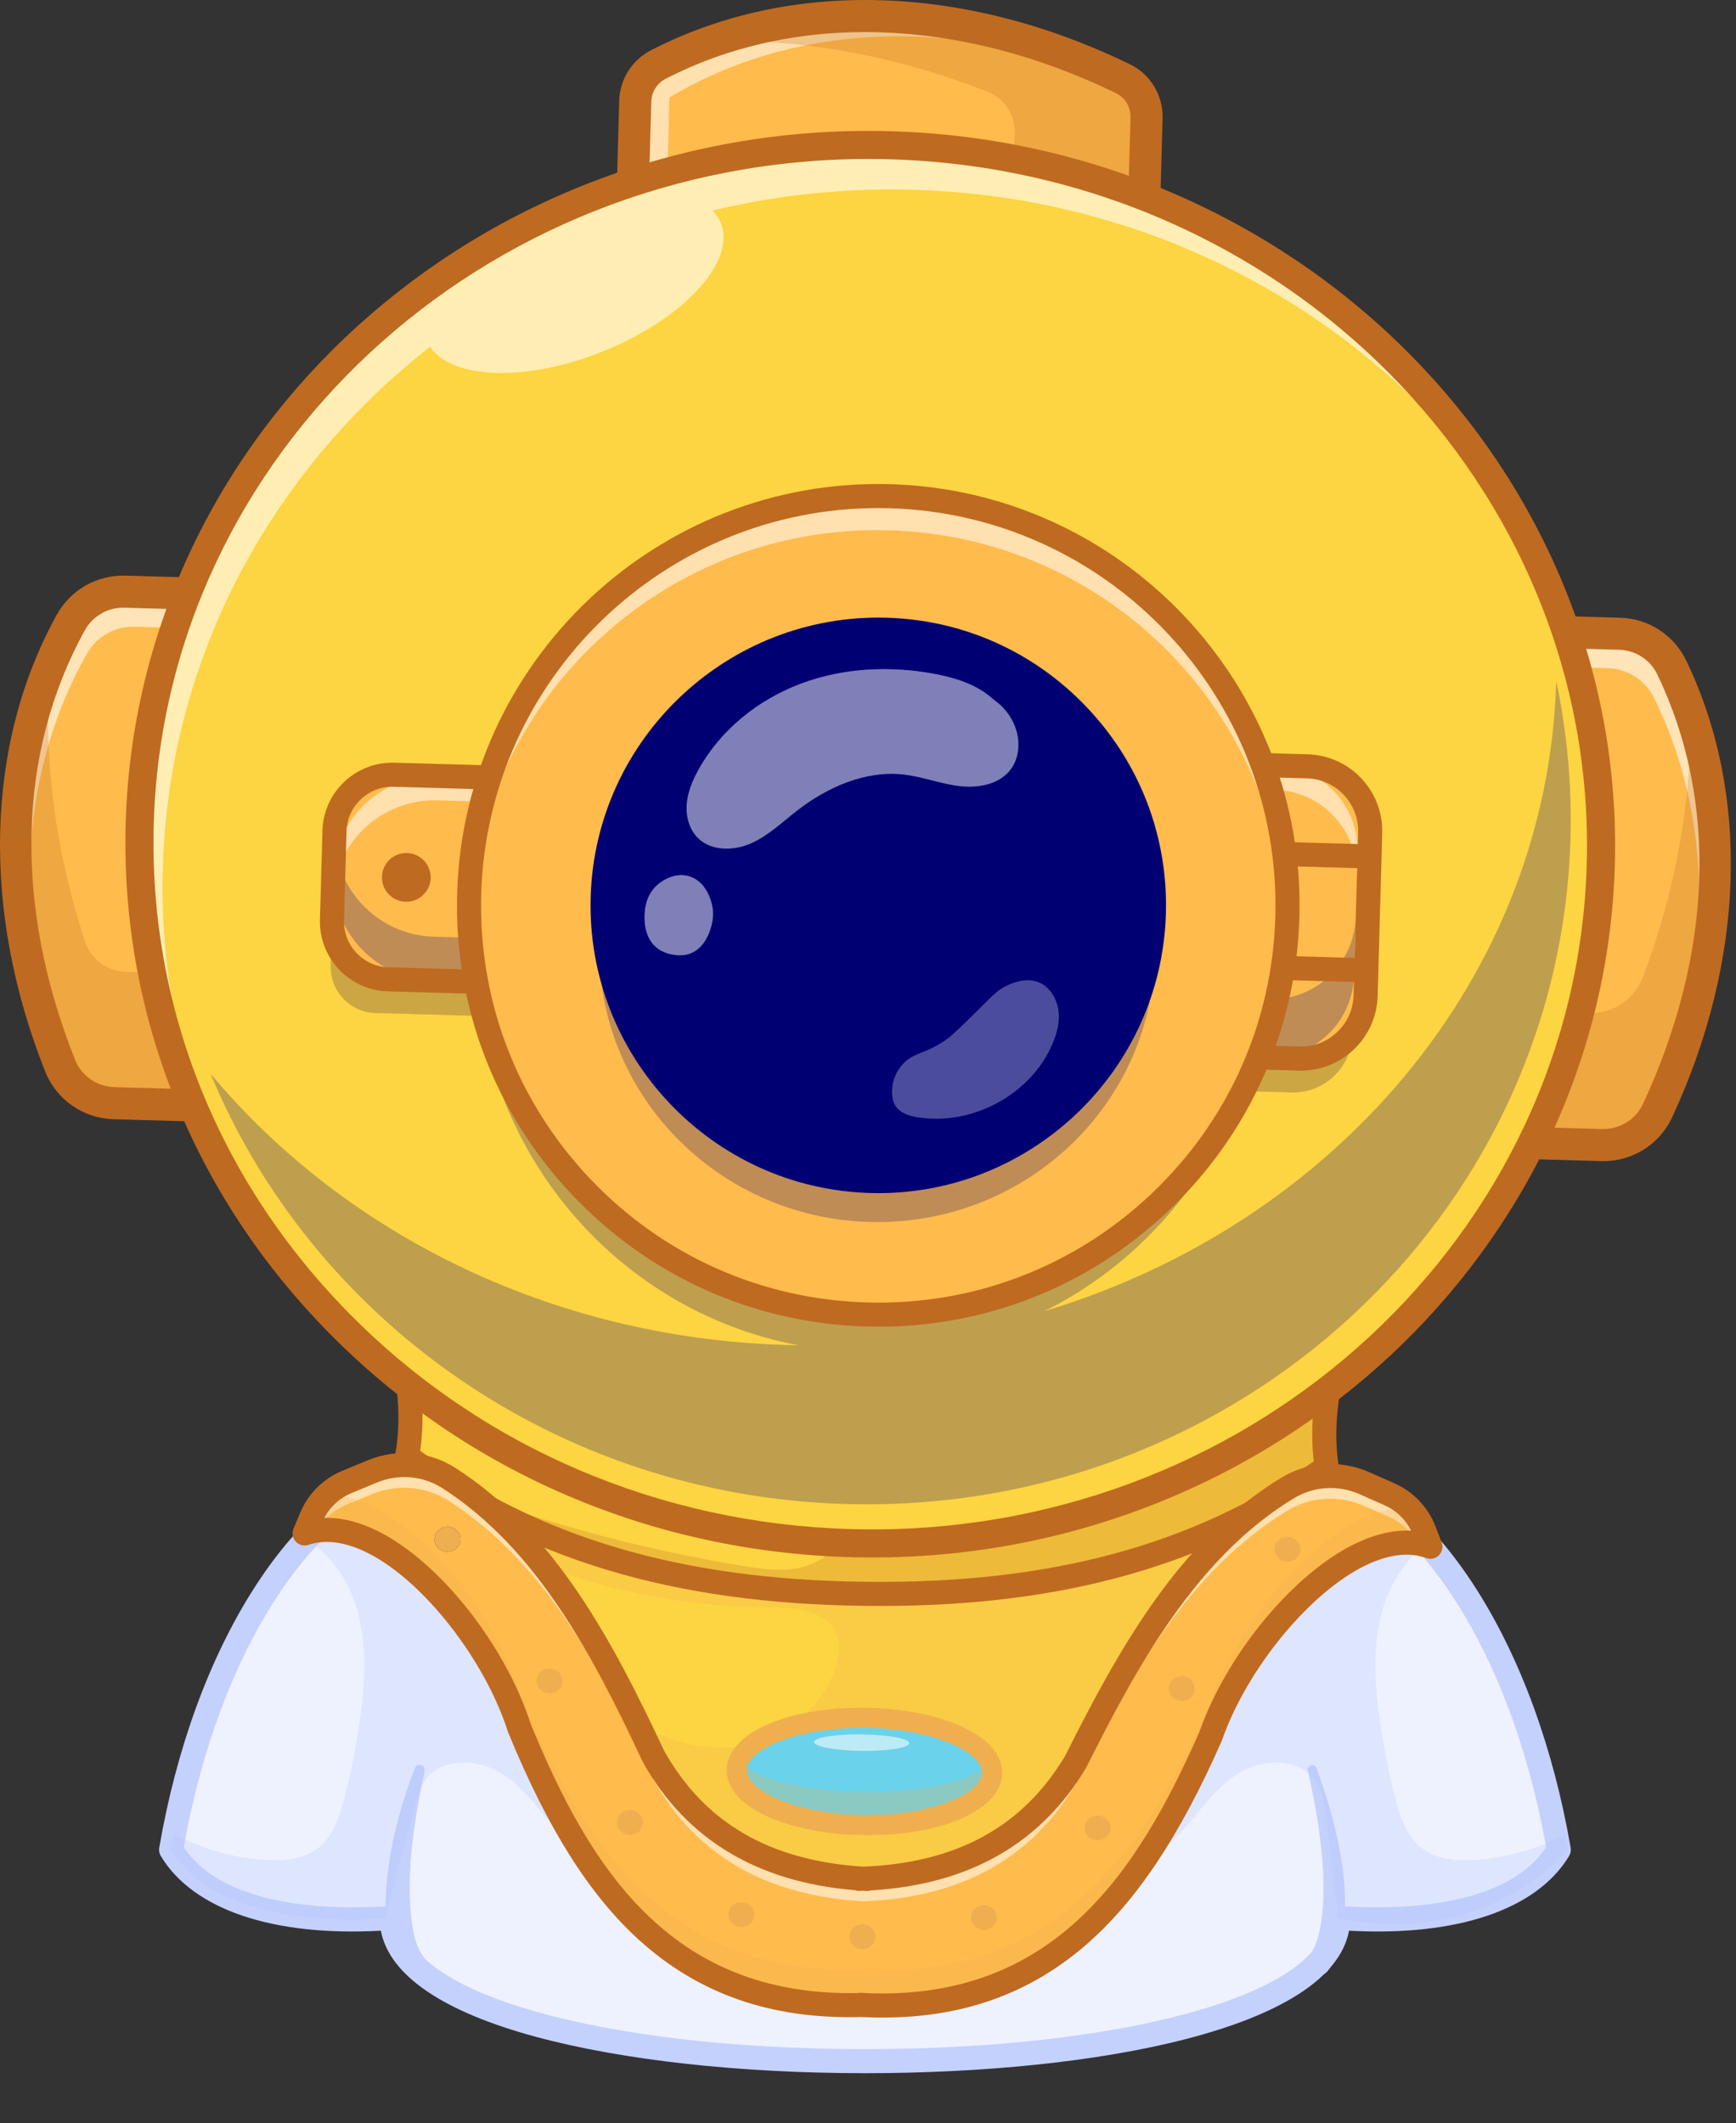 <?xml version="1.0" encoding="UTF-8"?> <svg xmlns="http://www.w3.org/2000/svg" width="175" height="214" viewBox="0 0 175 214" fill="none"><rect x="0" y="0" width="175" height="214" fill="#333333" stroke="none"/> <g clip-path="url(#clip0_463_618)"> <g opacity="0.85"> <path d="M18.819 177.399C18.687 177.587 18.696 177.76 18.791 177.911C19.288 177.856 19.786 177.818 20.287 177.814L18.819 177.399Z" fill="white"></path> </g> <path d="M157.134 186.448C153.495 192.512 143.962 194.004 134.897 193.321C134.897 212.565 39.483 212.565 39.483 193.321C39.245 193.341 39.006 193.357 38.763 193.369C29.917 193.923 20.788 192.351 17.247 186.448C17.34 185.918 17.437 185.389 17.538 184.867C20.097 171.501 25.284 161.228 30.904 155.139C33.746 152.054 36.701 150.049 39.483 149.252H134.897C143.388 151.678 153.495 165.424 157.134 186.448Z" fill="#EEF2FF"></path> <path d="M87.19 208.969C74.589 208.969 62.829 207.672 54.076 205.318C44.626 202.776 39.246 199.092 38.391 194.607C27.501 195.204 19.453 192.482 16.207 187.072C16.057 186.822 16.002 186.528 16.051 186.241C17.779 176.258 21.054 167.262 25.522 160.226C29.646 153.73 34.486 149.419 39.15 148.086C39.794 147.904 40.465 148.276 40.649 148.919C40.833 149.563 40.46 150.235 39.816 150.418C31.979 152.657 22.189 165.652 18.522 186.196C22.812 192.618 34.499 192.478 39.392 192.111C39.731 192.085 40.061 192.202 40.308 192.431C40.556 192.661 40.697 192.983 40.697 193.321C40.697 200.859 60.685 206.543 87.191 206.543C113.697 206.543 133.685 200.859 133.685 193.321C133.685 192.984 133.826 192.661 134.073 192.431C134.321 192.202 134.652 192.085 134.989 192.111C139.883 192.479 151.569 192.618 155.859 186.196C152.193 165.652 142.403 152.657 134.566 150.418C133.921 150.234 133.549 149.563 133.733 148.919C133.917 148.276 134.588 147.904 135.233 148.086C139.897 149.419 144.737 153.73 148.861 160.226C153.328 167.262 156.603 176.259 158.331 186.241C158.381 186.527 158.326 186.822 158.176 187.072C154.93 192.482 146.878 195.204 135.993 194.607C134.119 204.514 110.554 208.969 87.192 208.969H87.19Z" fill="#C4D1FC"></path> <path d="M42.801 178.511C41.815 183.265 40.977 188.201 41.422 193.038C41.577 194.384 41.825 196.013 42.569 197.052C43.045 197.579 42.992 198.411 42.421 198.846C41.458 199.511 40.751 198.787 40.233 197.984C39.855 197.346 39.546 196.655 39.364 195.939C38.671 193.375 38.822 190.599 39.188 188.035C39.668 184.657 40.591 181.375 41.826 178.213C42.055 177.637 42.936 177.896 42.801 178.511Z" fill="#C4D1FC"></path> <path d="M132.722 178.228C134.63 183.52 136.44 190.311 135.162 195.921C134.995 196.636 134.703 197.329 134.342 197.973C134.187 198.199 134.023 198.421 133.858 198.64C133.455 199.175 132.693 199.282 132.158 198.878C131.57 198.44 131.515 197.572 132.025 197.052C132.826 196.047 133.115 194.396 133.277 193.046C133.626 189.861 133.284 186.551 132.802 183.361C132.536 181.733 132.206 180.109 131.835 178.488C131.712 177.938 132.52 177.686 132.721 178.227L132.722 178.228Z" fill="#C4D1FC"></path> <g opacity="0.25"> <path d="M66.349 191.348C62.568 190.03 59.124 187.758 56.423 184.802C54.503 182.7 52.898 180.209 50.472 178.714C48.05 177.218 44.371 177.161 42.794 179.534C42.325 180.238 42.099 181.071 41.876 181.887C40.837 185.716 39.802 189.541 38.763 193.369C29.917 193.923 20.788 192.351 17.247 186.448C17.34 185.918 17.437 185.389 17.538 184.867C20.34 186.347 23.448 187.248 26.61 187.463C28.559 187.596 30.673 187.422 32.185 186.181C33.552 185.053 34.166 183.27 34.627 181.56C35.319 179.029 35.82 176.449 36.208 173.854C36.835 169.633 37.13 165.206 35.658 161.203C34.761 158.765 33.059 156.53 30.904 155.139C33.746 152.054 36.701 150.049 39.483 149.252H47.258C48.143 149.826 48.996 150.449 49.805 151.124C54.782 155.26 58.23 161.078 59.989 167.308C62.257 175.33 61.934 184.277 66.349 191.348Z" fill="#B0C1FE"></path> </g> <g opacity="0.25"> <path d="M109.022 191.348C112.802 190.03 116.247 187.758 118.948 184.802C120.868 182.7 122.473 180.209 124.899 178.714C127.321 177.218 131 177.161 132.577 179.534C133.168 180.424 133.412 181.275 133.494 181.887C133.966 185.388 134.442 189.199 134.897 193.321C137.191 193.849 142.912 194.834 149.355 192.33C153.684 190.647 156.563 188.08 158.124 186.448C158.031 185.918 157.934 185.389 157.833 184.867C155.031 186.347 151.922 187.248 148.761 187.463C146.812 187.596 144.698 187.422 143.185 186.181C141.819 185.053 141.204 183.27 140.743 181.56C140.052 179.029 139.551 176.449 139.163 173.854C138.536 169.633 138.241 165.206 139.713 161.203C140.61 158.765 142.312 156.53 144.467 155.139C141.625 152.054 138.669 150.049 135.888 149.252H128.113C127.228 149.826 126.375 150.449 125.566 151.124C120.589 155.26 117.141 161.078 115.382 167.308C113.114 175.33 113.437 184.277 109.022 191.348Z" fill="#B0C1FE"></path> </g> <g opacity="0.3"> <path d="M49.123 84.561C49.09 84.783 49.05 85.009 49.003 85.229C49.054 85.009 49.09 84.786 49.123 84.561Z" fill="#181558"></path> </g> <g opacity="0.3"> <path d="M48.927 85.562C48.851 85.862 48.761 86.153 48.661 86.441C48.764 86.153 48.851 85.862 48.927 85.562Z" fill="#181558"></path> </g> <path d="M123.527 151.619C110.942 177.999 97.708 193.703 83.436 192.566C74.218 193.511 65.258 187.391 56.493 175.875C52.122 170.131 47.799 163.045 43.514 154.828C43.121 154.074 42.732 153.312 42.338 152.538L44.397 142.519L121.221 141.651L123.528 151.62L123.527 151.619Z" fill="#FDD441"></path> <g opacity="0.25"> <path d="M123.527 151.619C110.942 177.999 97.708 193.703 83.436 192.566C74.218 193.511 65.258 187.391 56.493 175.875C55.443 172.492 54.892 168.955 54.456 165.44C57.189 168.288 59.962 171.159 63.349 173.265C66.741 175.372 70.87 176.658 74.852 175.98C79.138 175.248 82.88 172.128 84.215 168.174C84.627 166.953 84.811 165.572 84.221 164.421C83.062 162.172 79.847 162.005 77.223 161.989C68.22 161.945 59.233 159.985 51.107 156.291L53.402 157.927C50.043 157.09 46.738 156.058 43.514 154.828C43.121 154.074 42.732 153.312 42.338 152.538L44.397 142.519L121.221 141.651L123.528 151.62L123.527 151.619Z" fill="#EFAF4F"></path> </g> <path d="M135.158 135.619C133.376 140.025 133.261 144.892 133.737 147.875C130.141 150.415 126.359 152.581 122.311 154.37C112.523 158.702 101.193 160.817 87.294 160.652L87.138 160.65C69.079 160.437 55.453 156.477 44.005 148.858C43.001 148.196 42.015 147.502 41.042 146.778C41.671 143.416 41.597 137.622 39.198 132.763C49.708 143.374 63.053 149.8 77.003 152.014C79.552 152.419 82.115 152.682 84.69 152.809C91.719 153.146 98.801 152.434 105.655 150.675C116.724 147.833 127.209 142.251 135.944 133.908C135.649 134.467 135.388 135.039 135.158 135.619V135.619Z" fill="#FDD441"></path> <path d="M88.79 161.874C88.29 161.874 87.787 161.871 87.281 161.865L87.125 161.863C67.817 161.634 52.943 157.15 40.317 147.75C39.946 147.473 39.764 147.009 39.849 146.554C40.506 143.041 40.224 137.579 38.111 133.298C37.849 132.764 38.01 132.119 38.495 131.774C38.978 131.428 39.642 131.485 40.061 131.908C65.851 157.947 108.488 158.45 135.107 133.029C135.536 132.62 136.2 132.581 136.674 132.938C137.149 133.296 137.295 133.945 137.018 134.471C134.794 138.703 134.37 144.156 134.936 147.683C135.009 148.14 134.816 148.598 134.439 148.865C121.909 157.724 107.37 161.874 88.79 161.874ZM42.358 146.24C54.428 155.022 68.686 159.218 87.151 159.437L87.307 159.438C105.77 159.657 120.139 155.8 132.435 147.305C132.141 144.812 132.227 141.449 133.083 138.073C120.324 148.639 104.229 154.297 87.243 154.097C70.266 153.895 54.368 147.866 41.953 137.013C42.717 140.401 42.715 143.759 42.358 146.241V146.24Z" fill="#BF6A21"></path> <g opacity="0.25"> <path d="M133.737 147.875C130.141 150.415 126.358 152.581 122.311 154.37C114.653 157.411 105.884 159.307 95.584 160.072L95.426 160.082C77.422 161.418 63.48 158.646 51.359 152.039C59.014 154.587 66.886 156.529 74.88 157.844C76.635 158.131 78.426 158.39 80.181 158.107C81.931 157.824 83.668 156.903 84.451 155.383C84.859 154.596 84.932 153.648 84.69 152.808C84.649 152.649 84.589 152.494 84.521 152.348C91.608 152.856 98.745 152.291 105.655 150.674C116.392 148.169 126.578 143.126 135.158 135.618C133.376 140.024 133.261 144.891 133.737 147.875V147.875Z" fill="#BF6A21"></path> </g> <path d="M86.589 189.38C96.135 189.11 103.674 185.583 108.443 177.561C114.116 166.231 120.102 155.878 129.801 149.982C132.141 148.559 135.037 148.394 137.54 149.5L140.057 150.612C141.674 151.327 142.94 152.654 143.575 154.301L144.197 155.913C136.513 153.115 125.508 165.062 122.04 175.016C114.73 191.588 105.399 203.139 86.634 202.084L87.051 202.088C68.264 202.699 59.236 190.931 52.36 174.191C49.152 164.158 38.461 151.954 30.706 154.569L31.37 152.973C32.049 151.341 33.348 150.045 34.983 149.369L37.528 148.316C40.058 147.27 42.949 147.504 45.251 148.981C54.793 155.106 60.507 165.597 65.884 177.058C70.443 185.191 77.887 188.896 87.424 189.391" fill="#FFBB4C"></path> <g opacity="0.55"> <path d="M34.953 151.658L37.498 150.605C40.028 149.559 42.919 149.793 45.221 151.271C54.763 157.395 60.477 167.886 65.854 179.348C70.346 187.361 77.641 191.073 86.977 191.654C96.326 191.295 103.714 187.756 108.414 179.852C114.087 168.522 120.073 158.169 129.772 152.272C132.112 150.85 135.008 150.684 137.511 151.791L140.028 152.903C141.312 153.471 142.368 154.427 143.069 155.621C143.451 155.689 143.83 155.779 144.198 155.914L143.576 154.302C142.94 152.655 141.675 151.328 140.058 150.613L137.541 149.501C135.038 148.394 132.142 148.56 129.802 149.983C120.104 155.88 114.118 166.232 108.444 177.562C103.745 185.467 96.356 189.005 87.007 189.364C77.671 188.784 70.376 185.072 65.884 177.058C60.507 165.597 54.793 155.105 45.251 148.981C42.949 147.503 40.058 147.269 37.528 148.315L34.983 149.368C33.348 150.044 32.049 151.341 31.37 152.972L30.706 154.568C31.078 154.443 31.458 154.362 31.842 154.303C32.575 153.127 33.655 152.195 34.953 151.658Z" fill="white"></path> </g> <g opacity="0.25"> <path d="M142.032 151.963C134.586 151.77 125.232 162.443 122.085 171.476C114.803 187.986 105.511 199.507 86.888 198.551C68.245 199.067 59.255 187.327 52.405 170.65C49.494 161.545 40.421 150.654 32.972 150.671C32.288 151.311 31.736 152.09 31.369 152.971L30.706 154.567C38.46 151.952 49.151 164.156 52.359 174.189C59.209 190.867 68.199 202.605 86.842 202.09C105.465 203.047 114.757 191.525 122.039 175.015C125.507 165.061 136.513 153.113 144.196 155.912L143.574 154.3C143.231 153.411 142.699 152.619 142.032 151.963Z" fill="#EFAF4F"></path> </g> <path d="M88.98 203.363C88.272 203.363 87.554 203.345 86.825 203.308C77.776 203.554 70.446 201.007 64.423 195.544C59.416 191.001 55.226 184.362 51.237 174.651C51.225 174.621 51.214 174.591 51.204 174.56C48.877 167.282 42.69 159.374 37.118 156.557C34.856 155.414 32.831 155.132 31.094 155.717C30.642 155.869 30.144 155.743 29.819 155.395C29.494 155.048 29.403 154.541 29.586 154.102L30.25 152.505C31.056 150.564 32.573 149.052 34.519 148.246L37.063 147.194C39.977 145.99 43.282 146.275 45.906 147.959C56.016 154.449 61.854 165.614 66.963 176.502C71.034 183.738 77.6 187.552 87.021 188.152C96.456 187.776 103.119 184.117 107.378 176.978C112.768 166.216 118.894 155.193 129.171 148.945C131.837 147.324 135.149 147.116 138.03 148.39L140.546 149.501C142.472 150.353 143.949 151.902 144.706 153.863L145.327 155.475C145.499 155.918 145.394 156.421 145.061 156.76C144.728 157.101 144.228 157.213 143.78 157.05C142.063 156.425 140.033 156.658 137.746 157.743C132.098 160.424 125.702 168.186 123.184 175.414C123.173 175.444 123.161 175.474 123.148 175.504C118.908 185.118 114.547 191.654 109.424 196.077C103.758 200.967 97.05 203.362 88.98 203.362V203.363ZM87.304 200.901C106.249 201.679 114.658 188.73 120.91 174.57C123.671 166.69 130.454 158.521 136.707 155.553C138.67 154.621 140.525 154.2 142.249 154.292C141.687 153.147 140.749 152.243 139.566 151.72L137.05 150.608C134.893 149.655 132.42 149.808 130.432 151.018C120.693 156.939 114.766 167.645 109.528 178.104C109.515 178.13 109.502 178.156 109.486 178.181C104.945 185.82 97.655 189.974 87.805 190.542C87.665 190.588 87.517 190.609 87.362 190.601C87.239 190.594 87.116 190.587 86.993 190.58C86.871 190.585 86.749 190.589 86.624 190.592C86.469 190.598 86.32 190.572 86.183 190.522C76.349 189.722 69.168 185.395 64.827 177.65C64.812 177.625 64.799 177.599 64.787 177.573C59.824 166.993 54.177 156.15 44.596 150.001C42.64 148.746 40.172 148.535 37.992 149.436L35.447 150.489C34.251 150.984 33.289 151.864 32.697 152.996C34.429 152.948 36.271 153.412 38.212 154.393C44.382 157.512 50.948 165.838 53.501 173.775C59.382 188.079 67.466 201.239 86.41 200.892C86.487 200.877 86.562 200.872 86.647 200.872L87.065 200.876C87.147 200.877 87.227 200.887 87.305 200.903L87.304 200.901Z" fill="#BF6A21"></path> <path d="M44.023 155.859C43.615 155.289 43.77 154.512 44.367 154.123C44.965 153.734 45.78 153.882 46.187 154.452C46.594 155.022 46.44 155.799 45.842 156.188C45.245 156.577 44.43 156.429 44.023 155.859Z" fill="#371A45"></path> <path d="M44.023 155.859C43.615 155.289 43.77 154.512 44.367 154.123C44.965 153.734 45.78 153.882 46.187 154.452C46.594 155.022 46.44 155.799 45.842 156.188C45.245 156.577 44.43 156.429 44.023 155.859Z" fill="#EFAF4F"></path> <path d="M54.315 170.14C53.907 169.57 54.062 168.793 54.66 168.404C55.257 168.015 56.072 168.163 56.479 168.733C56.886 169.303 56.732 170.08 56.134 170.469C55.537 170.858 54.722 170.71 54.315 170.14Z" fill="#EFAF4F"></path> <path d="M62.423 184.396C62.016 183.826 62.17 183.049 62.768 182.66C63.365 182.271 64.181 182.419 64.587 182.989C64.995 183.56 64.84 184.337 64.243 184.726C63.645 185.114 62.83 184.966 62.423 184.396Z" fill="#EFAF4F"></path> <path d="M74.736 194.237C75.46 194.237 76.046 193.678 76.046 192.988C76.046 192.298 75.46 191.739 74.736 191.739C74.013 191.739 73.426 192.298 73.426 192.988C73.426 193.678 74.013 194.237 74.736 194.237Z" fill="#EFAF4F"></path> <path d="M129.786 157.407C130.51 157.407 131.096 156.848 131.096 156.158C131.096 155.468 130.51 154.908 129.786 154.908C129.063 154.908 128.476 155.468 128.476 156.158C128.476 156.848 129.063 157.407 129.786 157.407Z" fill="#EFAF4F"></path> <path d="M119.126 171.44C119.85 171.44 120.436 170.881 120.436 170.191C120.436 169.501 119.85 168.942 119.126 168.942C118.403 168.942 117.816 169.501 117.816 170.191C117.816 170.881 118.403 171.44 119.126 171.44Z" fill="#EFAF4F"></path> <path d="M111.712 184.979C112.134 184.419 112 183.639 111.413 183.236C110.826 182.833 110.008 182.961 109.586 183.521C109.164 184.082 109.298 184.862 109.885 185.265C110.472 185.667 111.29 185.54 111.712 184.979Z" fill="#EFAF4F"></path> <path d="M100.244 194.007C100.666 193.446 100.532 192.666 99.945 192.263C99.358 191.861 98.54 191.988 98.118 192.549C97.695 193.109 97.83 193.889 98.417 194.292C99.004 194.695 99.822 194.567 100.244 194.007Z" fill="#EFAF4F"></path> <path d="M85.849 195.918C85.441 195.348 85.595 194.571 86.193 194.182C86.79 193.793 87.606 193.941 88.012 194.511C88.42 195.081 88.265 195.858 87.668 196.247C87.07 196.636 86.255 196.488 85.849 195.918Z" fill="#EFAF4F"></path> <path d="M100.018 178.694C100.053 175.704 94.315 173.214 87.204 173.132C80.092 173.05 74.299 175.407 74.264 178.397C74.23 181.386 79.967 183.876 87.079 183.958C94.191 184.04 99.984 181.683 100.018 178.694Z" fill="#6AD2EA"></path> <g opacity="0.25"> <path d="M99.729 177.527C98.636 179.369 93.352 180.715 87.011 180.64C80.89 180.567 75.788 179.194 74.501 177.42C74.356 177.739 74.275 178.068 74.27 178.406C74.231 181.396 79.965 183.888 87.077 183.972C94.188 184.056 99.985 181.701 100.024 178.711C100.03 178.306 99.925 177.91 99.729 177.527Z" fill="#EFAF4F"></path> </g> <path d="M87.465 184.985C87.332 184.985 87.199 184.985 87.065 184.983C81.612 184.918 76.687 183.442 74.521 181.22C73.683 180.362 73.247 179.384 73.26 178.393C73.307 174.732 79.302 172.039 87.23 172.135C92.683 172.2 97.607 173.676 99.773 175.897C100.611 176.756 101.047 177.734 101.035 178.725C100.988 182.325 95.183 184.986 87.465 184.986V184.985ZM86.855 174.154C80.239 174.154 75.308 176.377 75.281 178.419C75.275 178.867 75.506 179.335 75.968 179.808C77.751 181.636 82.22 182.903 87.089 182.96C93.881 183.042 98.987 180.776 99.013 178.697C99.019 178.249 98.788 177.781 98.327 177.307C96.544 175.479 92.075 174.213 87.206 174.156C87.089 174.154 86.972 174.154 86.855 174.154Z" fill="#EFAF4F"></path> <g opacity="0.55"> <path d="M91.665 175.708C91.671 175.248 89.525 174.85 86.873 174.818C84.221 174.787 82.067 175.134 82.062 175.594C82.056 176.054 84.202 176.452 86.854 176.484C89.506 176.515 91.66 176.168 91.665 175.708Z" fill="white"></path> </g> <path d="M148.097 63.453L163.058 63.874C165.441 63.941 167.599 65.329 168.621 67.482C175.461 81.882 173.923 99.433 165.301 115.528L146.645 115.003L148.097 63.453Z" fill="#FFBB4C"></path> <g opacity="0.6"> <path d="M166.7 70.281C165.826 68.52 164.025 67.408 162.06 67.352L148 66.956L148.098 63.452L163.661 63.89C165.627 63.945 167.428 65.058 168.302 66.819C175.222 80.764 174.155 97.773 166.307 113.575C172.665 98.78 173.119 83.212 166.701 70.28L166.7 70.281Z" fill="white"></path> </g> <g opacity="0.25"> <path d="M170.368 71.753C170.599 80.496 168.956 89.66 165.603 98.511C164.76 100.737 162.596 102.186 160.216 102.119L148.982 101.802L150.06 63.509L148.096 63.454L146.645 115.004L165.301 115.529C173.087 100.994 175.089 85.271 170.367 71.754L170.368 71.753Z" fill="#BF6A21"></path> </g> <path d="M161.627 117.039C161.555 117.039 161.482 117.039 161.409 117.035L146.6 116.618C146.172 116.606 145.765 116.424 145.471 116.113C145.176 115.801 145.017 115.385 145.029 114.957L146.481 63.407C146.506 62.514 147.254 61.818 148.142 61.836L163.306 62.263C166.183 62.344 168.745 64.005 169.991 66.598C176.444 80.019 175.92 96.8 168.554 112.639C167.302 115.33 164.6 117.039 161.627 117.039ZM148.307 113.432L161.5 113.803C163.258 113.848 164.883 112.86 165.621 111.275C172.68 96.098 173.197 80.729 167.076 68C166.357 66.502 164.877 65.543 163.215 65.496L149.668 65.115L148.308 113.431L148.307 113.432Z" fill="#BF6A21"></path> <path d="M27.754 60.065L12.191 59.627C10.225 59.572 8.365 60.58 7.394 62.289C-0.618 76.382 -0.175 94.28 7.647 111.089L26.303 111.615L27.754 60.065Z" fill="#FFBB4C"></path> <g opacity="0.6"> <path d="M8.797 65.835C9.769 64.126 11.63 63.117 13.595 63.172L27.655 63.569L27.753 60.065L12.19 59.627C10.225 59.572 8.364 60.58 7.393 62.29C-0.3 75.824 -0.192 92.866 6.755 109.083C1.239 93.953 1.662 78.385 8.797 65.834V65.835Z" fill="white"></path> </g> <g opacity="0.25"> <path d="M5.051 67.099C4.306 76.082 5.524 85.625 8.57 94.912C9.156 96.699 10.821 97.912 12.701 97.966L24.712 98.303L25.79 60.009L27.754 60.064L26.303 111.614L7.647 111.088C0.69 96.138 -0.424 80.328 5.051 67.099Z" fill="#BF6A21"></path> </g> <path d="M26.303 113.232C26.288 113.232 26.272 113.232 26.258 113.232L11.449 112.815C8.391 112.729 5.688 110.847 4.563 108.023C-1.901 91.795 -1.48 75.01 5.718 61.974C7.108 59.455 9.763 57.945 12.637 58.022L27.8 58.449C28.693 58.474 29.396 59.218 29.372 60.111L27.92 111.661C27.908 112.089 27.726 112.496 27.415 112.79C27.114 113.075 26.716 113.233 26.304 113.233L26.303 113.232ZM12.418 61.253C10.805 61.253 9.331 62.12 8.549 63.536C1.722 75.901 1.374 91.274 7.568 106.825C8.215 108.45 9.774 109.531 11.54 109.58L24.732 109.951L26.092 61.635L12.545 61.254C12.502 61.253 12.46 61.252 12.418 61.252L12.418 61.253Z" fill="#BF6A21"></path> <path d="M63.588 26.417L64.105 7.761C79.091 -1.16 98.225 -0.139 115.655 9.187L115.139 27.843L63.588 26.416V26.417Z" fill="#FFBB4C"></path> <g opacity="0.55"> <path d="M67.486 9.821C81.507 1.476 99.157 1.833 115.646 9.549L115.655 9.187C98.225 -0.139 79.091 -1.16 64.105 7.76L63.588 26.416L67.024 26.511L67.486 9.82L67.486 9.821Z" fill="white"></path> </g> <g opacity="0.25"> <path d="M71.878 4.142C80.937 3.897 90.45 5.666 99.598 9.264C101.261 9.918 102.323 11.559 102.274 13.344L101.937 25.513L63.642 24.453L63.588 26.417L115.139 27.844L115.655 9.188C101.116 1.408 85.393 -0.587 71.878 4.142Z" fill="#BF6A21"></path> </g> <path d="M115.138 29.461C115.123 29.461 115.108 29.461 115.094 29.461L63.544 28.034C62.651 28.009 61.947 27.266 61.972 26.372L62.42 10.148C62.479 8.005 63.703 6.06 65.613 5.074C79.611 -2.153 97.218 -1.639 113.918 6.486C115.973 7.485 117.26 9.621 117.196 11.926L116.755 27.888C116.743 28.317 116.561 28.724 116.249 29.018C115.949 29.303 115.551 29.46 115.138 29.46L115.138 29.461ZM65.25 24.845L113.567 26.182L113.964 11.836C113.993 10.798 113.419 9.839 112.504 9.393C96.73 1.721 80.18 1.193 67.097 7.947C66.234 8.393 65.681 9.27 65.654 10.236L65.25 24.844V24.845Z" fill="#BF6A21"></path> <path d="M161.365 87.157C162.458 48.248 130.374 15.78 89.703 14.636C49.031 13.493 15.174 44.108 14.081 83.017C12.987 121.927 45.071 154.395 85.743 155.539C126.414 156.682 160.271 126.066 161.365 87.157Z" fill="#FDD441"></path> <g opacity="0.25"> <path d="M38.43 81.491L57.353 82.023L56.774 102.643L37.85 102.111C35.288 102.039 33.267 99.901 33.339 97.339L33.658 86.003C33.73 83.441 35.868 81.419 38.43 81.491Z" fill="#371A45"></path> </g> <path d="M38.527 78.055L57.451 78.587L56.871 99.207L37.948 98.675C35.386 98.603 33.364 96.465 33.436 93.902L33.755 82.566C33.827 80.004 35.965 77.983 38.527 78.055Z" fill="#FFBB4C"></path> <g opacity="0.55"> <path d="M44.191 78.216C38.497 78.055 33.752 82.541 33.592 88.235C33.58 88.651 33.6 89.06 33.637 89.465C34.389 84.367 38.845 80.522 44.123 80.67L57.378 81.044L57.447 78.589L44.191 78.216Z" fill="white"></path> </g> <g opacity="0.25"> <path d="M56.956 78.575L56.5 94.776L43.735 94.417C38.8 94.278 34.778 90.693 33.897 86.033C33.721 86.741 33.613 87.476 33.591 88.236C33.431 93.93 37.917 98.675 43.611 98.835L56.866 99.209L57.447 78.589L56.956 78.575Z" fill="#000072"></path> </g> <path d="M56.867 100.422C56.856 100.422 56.844 100.422 56.833 100.422L39.091 99.922C35.211 99.813 32.144 96.568 32.253 92.689L32.506 83.715C32.615 79.835 35.861 76.773 39.739 76.877L57.481 77.377C58.151 77.395 58.678 77.954 58.66 78.624L58.079 99.244C58.07 99.566 57.934 99.871 57.7 100.091C57.474 100.305 57.176 100.423 56.866 100.423L56.867 100.422ZM39.54 79.301C37.056 79.301 35.001 81.285 34.931 83.784L34.678 92.757C34.606 95.299 36.617 97.426 39.159 97.498L55.689 97.964L56.202 79.769L39.671 79.304C39.628 79.302 39.583 79.302 39.54 79.302V79.301Z" fill="#BF6A21"></path> <path d="M42.644 90.223C43.63 89.291 43.674 87.737 42.742 86.751C41.81 85.766 40.256 85.722 39.27 86.654C38.285 87.586 38.241 89.14 39.173 90.126C40.105 91.111 41.659 91.155 42.644 90.223Z" fill="#BF6A21"></path> <g opacity="0.25"> <path d="M130.183 110.117L122.895 109.912L123.725 80.454L131.013 80.66C134.309 80.753 136.906 83.5 136.813 86.796L136.32 104.316C136.227 107.612 133.48 110.209 130.184 110.116L130.183 110.117Z" fill="#371A45"></path> </g> <path d="M130.28 106.681L122.992 106.475L123.822 77.018L131.11 77.223C134.406 77.316 137.003 80.063 136.91 83.359L136.417 100.88C136.324 104.175 133.577 106.773 130.281 106.68L130.28 106.681Z" fill="#FFBB4C"></path> <g opacity="0.55"> <path d="M128.59 77.152L123.822 77.018L123.753 79.473L128.521 79.607C133.209 79.739 136.902 83.646 136.77 88.334L136.839 85.879C136.971 81.191 133.278 77.285 128.59 77.152Z" fill="white"></path> </g> <g opacity="0.25"> <path d="M127.927 100.718L123.159 100.584L122.993 106.475L127.762 106.609C132.449 106.741 136.355 103.048 136.488 98.361L136.654 92.469C136.522 97.157 132.615 100.85 127.927 100.718Z" fill="#000072"></path> </g> <path d="M131.145 107.915C131.071 107.915 130.997 107.914 130.922 107.912L122.958 107.688C122.289 107.669 121.762 107.111 121.78 106.441L122.61 76.985C122.619 76.663 122.755 76.358 122.989 76.137C123.223 75.917 123.537 75.803 123.857 75.807L131.821 76.031C136.085 76.15 139.457 79.718 139.337 83.982L138.874 100.396C138.816 102.462 137.956 104.382 136.455 105.801C135.007 107.169 133.129 107.915 131.145 107.915ZM124.239 105.297L130.99 105.487C132.406 105.531 133.757 105.012 134.788 104.038C135.819 103.064 136.409 101.746 136.449 100.327L136.912 83.914C136.994 80.987 134.68 78.537 131.752 78.456L125.001 78.266L124.24 105.297H124.239Z" fill="#BF6A21"></path> <path d="M136.827 87.504C136.816 87.504 136.804 87.504 136.793 87.504L123.537 87.131C122.868 87.113 122.341 86.554 122.359 85.884C122.378 85.215 122.927 84.693 123.606 84.706L136.861 85.079C137.531 85.097 138.058 85.656 138.039 86.326C138.021 86.984 137.482 87.505 136.827 87.505V87.504Z" fill="#BF6A21"></path> <path d="M136.504 98.979C136.493 98.979 136.481 98.979 136.469 98.979L123.459 98.612C122.789 98.594 122.262 98.035 122.281 97.366C122.299 96.696 122.856 96.179 123.528 96.188L136.538 96.554C137.207 96.572 137.735 97.131 137.716 97.801C137.697 98.459 137.158 98.98 136.504 98.98V98.979Z" fill="#BF6A21"></path> <g opacity="0.6"> <path d="M89.711 14.641C79.084 14.342 68.925 16.215 59.691 19.832C58.175 20.18 56.605 20.664 55.023 21.291C51.241 22.79 48.059 24.834 45.88 26.986C27.215 39.288 14.742 59.656 14.084 83.019C13.723 95.848 16.97 107.976 22.942 118.513C18.468 109.075 16.103 98.551 16.415 87.506C17.014 66.23 27.408 47.435 43.357 34.956C45.533 38.233 52.959 38.52 60.644 35.475C68.839 32.227 74.225 26.418 72.673 22.502C72.484 22.027 72.2 21.602 71.836 21.227C78.283 19.671 85.061 18.932 92.041 19.129C119.302 19.896 142.703 34.739 154.842 56.159C143.557 32.349 118.837 15.462 89.711 14.641Z" fill="white"></path> </g> <path d="M87.941 156.989C87.195 156.989 86.454 156.978 85.704 156.957C65.667 156.393 47.037 148.395 33.246 134.436C19.437 120.461 12.13 102.186 12.671 82.978C13.787 43.351 48.361 12.065 89.75 13.226C131.137 14.391 163.899 47.578 162.784 87.205C161.688 126.113 128.325 156.988 87.941 156.988V156.989ZM87.515 16.025C48.649 16.025 16.552 45.679 15.499 83.058C14.98 101.487 21.997 119.027 35.258 132.447C48.535 145.885 66.479 153.585 85.783 154.127C86.503 154.148 87.224 154.158 87.94 154.158C126.806 154.161 158.902 124.504 159.955 87.125C161.027 49.058 129.498 17.176 89.671 16.055C88.951 16.034 88.23 16.024 87.515 16.024V16.025Z" fill="#BF6A21"></path> <g opacity="0.25"> <path d="M21.22 108.211C31.478 132.97 56.074 150.777 85.27 151.599C124.536 152.704 157.238 122.677 158.312 84.531C158.46 79.271 157.992 74.133 156.983 69.177C157.473 71.26 157.866 73.378 158.159 75.525C157.845 73.215 157.419 70.939 156.877 68.704C156.004 98.536 134.554 123.354 105.265 132.168C118.143 125.764 127.183 112.511 127.621 96.952C128.249 74.623 110.932 56.019 88.944 55.399C66.956 54.78 48.619 72.382 47.991 94.709C47.423 114.889 61.513 132.023 80.461 135.592C80.086 135.586 79.711 135.584 79.334 135.573C55.184 134.893 33.971 123.943 20.584 107.45C20.791 107.705 21.007 107.957 21.219 108.21L21.22 108.211ZM60.789 95.071C61.215 79.943 73.681 67.976 88.579 68.396C103.476 68.816 115.249 81.465 114.823 96.593C114.397 111.721 101.931 123.686 87.033 123.267C72.136 122.848 60.363 110.2 60.789 95.072V95.071Z" fill="#000072"></path> </g> <path d="M89.697 50.017C66.922 49.375 47.938 67.32 47.296 90.095C46.655 112.87 64.6 131.855 87.375 132.496C110.15 133.137 129.135 115.193 129.776 92.417C130.417 69.642 112.473 50.658 89.697 50.017ZM87.748 119.241C72.318 118.806 60.118 105.899 60.552 90.468C60.986 75.038 73.893 62.838 89.323 63.272C104.754 63.706 116.954 76.613 116.52 92.044C116.085 107.475 103.179 119.675 87.747 119.241H87.748Z" fill="#FFBB4C"></path> <g opacity="0.55"> <path d="M89.6 53.453C111.799 54.078 129.4 72.132 129.684 94.134C129.724 93.564 129.759 92.993 129.776 92.417C130.418 69.642 112.473 50.658 89.698 50.017C66.923 49.375 47.938 67.32 47.297 90.095C47.281 90.672 47.285 91.244 47.292 91.815C48.813 69.864 67.402 52.829 89.601 53.454L89.6 53.453Z" fill="white"></path> </g> <g opacity="0.25"> <path d="M87.637 123.168C103.068 123.602 115.968 111.65 116.393 96.524C116.419 95.63 116.396 94.747 116.335 93.873C114.581 107.723 102.305 118.282 87.786 117.874C73.267 117.465 61.605 106.232 60.633 92.305C60.523 93.174 60.451 94.055 60.426 94.949C59.999 110.074 72.207 122.734 87.637 123.168Z" fill="#000072"></path> </g> <path d="M108.332 111.052C119.265 100.119 119.265 82.394 108.332 71.461C97.399 60.528 79.673 60.528 68.74 71.461C57.808 82.394 57.808 100.119 68.74 111.052C79.673 121.985 97.399 121.985 108.332 111.052Z" fill="#000072"></path> <g opacity="0.25"> <path d="M114.425 80.627C114.67 82.248 114.783 83.91 114.736 85.607C114.302 101.037 101.395 113.237 85.964 112.803C74.574 112.482 64.95 105.361 60.863 95.448C62.847 108.582 74.014 118.854 87.749 119.24C103.179 119.675 116.086 107.475 116.521 92.044C116.635 88.004 115.876 84.142 114.427 80.627H114.425Z" fill="#000072"></path> </g> <path d="M88.547 120.263C88.271 120.263 87.997 120.259 87.72 120.251C71.732 119.801 59.091 106.427 59.542 90.441C59.992 74.453 73.378 61.827 89.352 62.263C97.085 62.48 104.278 65.705 109.606 71.342C114.934 76.978 117.749 84.341 117.53 92.074C117.088 107.784 104.165 120.264 88.547 120.264V120.263ZM87.776 118.23C102.652 118.647 115.091 106.889 115.51 92.016C115.712 84.823 113.093 77.974 108.137 72.729C103.18 67.485 96.488 64.486 89.296 64.282C74.417 63.865 61.981 75.623 61.562 90.496C61.144 105.37 72.903 117.811 87.776 118.23V118.23Z" fill="#000072"></path> <path d="M88.567 133.726C88.159 133.726 87.751 133.72 87.341 133.709C76.002 133.389 65.466 128.674 57.673 120.43C49.881 112.186 45.765 101.401 46.084 90.061C46.743 66.653 66.317 48.148 89.732 48.804C113.14 49.463 131.648 69.044 130.989 92.452C130.669 103.791 125.954 114.327 117.71 122.12C109.764 129.631 99.456 133.726 88.567 133.726V133.726ZM88.521 51.213C66.958 51.213 49.12 68.44 48.509 90.129C48.209 100.821 52.089 110.99 59.436 118.763C66.783 126.536 76.718 130.982 87.409 131.283C98.093 131.59 108.27 127.704 116.043 120.356C123.816 113.009 128.262 103.074 128.563 92.383C129.185 70.312 111.734 51.85 89.663 51.229C89.282 51.218 88.9 51.212 88.52 51.212L88.521 51.213Z" fill="#BF6A21"></path> <g opacity="0.3"> <path d="M99.532 100.872C97.201 103.183 96.034 104.34 95.397 104.785C93.087 106.399 92.018 105.963 90.779 107.538C90.154 108.333 89.846 109.37 89.938 110.377C89.973 110.766 90.069 111.156 90.281 111.485C90.743 112.199 91.647 112.475 92.487 112.613C97.973 113.511 103.906 110.345 106.089 105.233C106.546 104.164 106.853 102.993 106.706 101.84C106.662 101.486 106.309 99.761 104.838 99.07C103.618 98.497 102.368 98.989 101.795 99.215C100.789 99.611 100.204 100.205 99.532 100.872Z" fill="white"></path> </g> <g opacity="0.5"> <path d="M99.974 70.35C98.386 68.965 96.29 68.315 94.219 67.924C89.717 67.075 84.968 67.308 80.682 68.926C76.395 70.544 72.603 73.594 70.394 77.608C69.802 78.682 69.319 79.844 69.226 81.067C69.133 82.291 69.475 83.588 70.342 84.456C71.689 85.801 73.942 85.782 75.686 85.017C77.43 84.252 78.829 82.893 80.332 81.723C83.407 79.33 87.258 77.629 91.13 78.076C93.022 78.295 94.829 79.013 96.721 79.238C98.613 79.464 100.766 79.066 101.9 77.535C102.677 76.483 102.828 75.052 102.496 73.786C102.169 72.536 101.394 71.408 100.345 70.653" fill="white"></path> </g> <g opacity="0.5"> <path d="M66.303 89.157C65.052 90.232 64.995 91.762 64.977 92.246C64.962 92.632 64.892 94.495 66.218 95.548C66.895 96.086 67.679 96.207 67.933 96.243C68.226 96.285 68.867 96.369 69.546 96.127C71.204 95.536 71.677 93.504 71.748 93.201C71.827 92.858 72.036 91.903 71.662 90.781C71.511 90.329 71.008 88.823 69.539 88.344C67.911 87.813 66.49 88.995 66.303 89.157Z" fill="white"></path> </g> </g> <defs> <clipPath id="clip0_463_618"> <rect width="174.481" height="214" fill="white"></rect> </clipPath> </defs> </svg> 